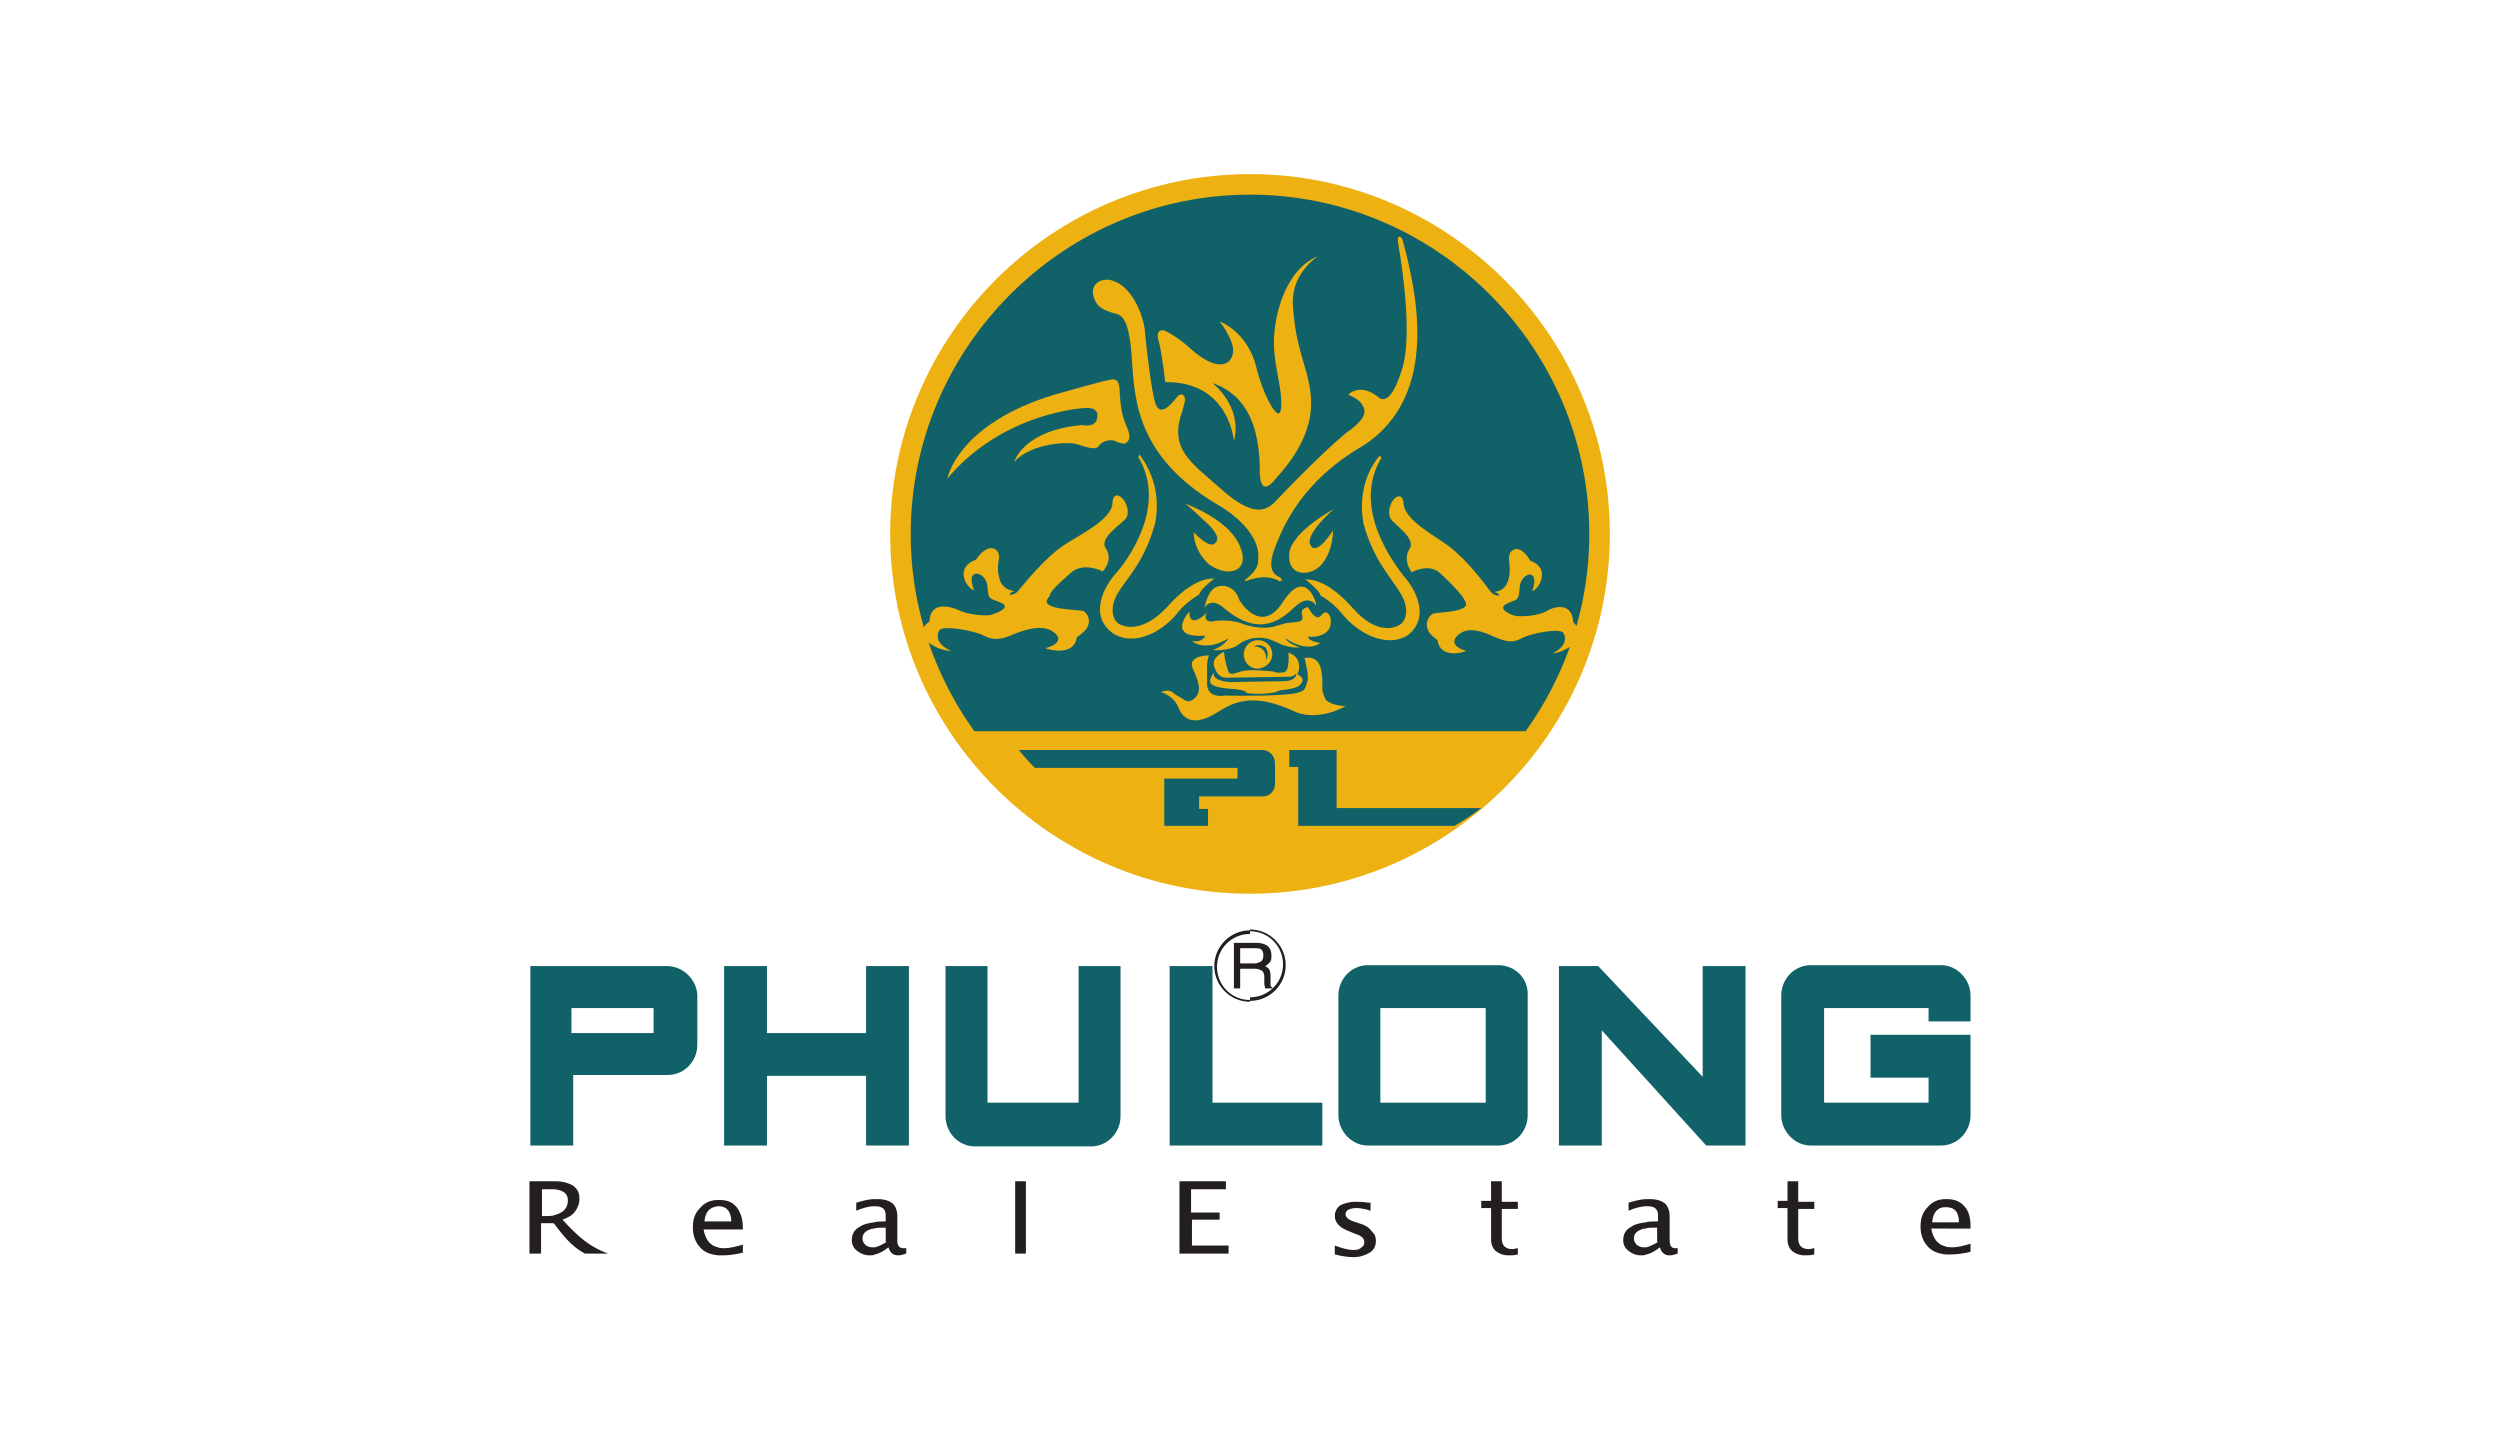 <?xml version="1.0" encoding="utf-8"?>
<!-- Generator: Adobe Illustrator 19.0.0, SVG Export Plug-In . SVG Version: 6.00 Build 0)  -->
<svg version="1.1" id="Layer_1" xmlns="http://www.w3.org/2000/svg" xmlns:xlink="http://www.w3.org/1999/xlink" x="0px" y="0px"
	 viewBox="0 0 280 160" style="enable-background:new 0 0 280 160;" xml:space="preserve">
<style type="text/css">
	.st0{fill-rule:evenodd;clip-rule:evenodd;fill:#231F20;}
	.st1{fill-rule:evenodd;clip-rule:evenodd;fill:#116168;}
	.st2{fill:#231F20;}
	.st3{fill-rule:evenodd;clip-rule:evenodd;fill:#EDB111;}
	.st4{fill:#EDB111;}
</style>
<g id="XMLID_1_">
	<path id="XMLID_2_" class="st0" d="M140,104.1c2.2,0,4,1.8,4,4c0,2.2-1.8,4-4,4v-0.4c2,0,3.7-1.6,3.7-3.7c0-2-1.6-3.7-3.7-3.7
		V104.1z M140,108.5h0.6c0.3,0,0.5,0.1,0.7,0.2c0.2,0.1,0.3,0.4,0.3,0.7c0,0.2,0,0.4,0,0.7c0,0.3,0.1,0.5,0.1,0.6h0.8v-0.1
		c-0.1-0.1-0.2-0.1-0.2-0.2c0-0.1,0-0.2,0-0.3l0-0.9c0-0.3-0.1-0.6-0.2-0.7c-0.1-0.1-0.2-0.2-0.4-0.3c0.2-0.1,0.4-0.3,0.5-0.4
		c0.2-0.2,0.2-0.5,0.2-0.8c0-0.5-0.2-0.9-0.5-1.1c-0.3-0.2-0.7-0.3-1.2-0.3H140v0.6h0.6c0.2,0,0.4,0,0.6,0.1
		c0.2,0.1,0.3,0.4,0.3,0.7c0,0.3-0.1,0.6-0.3,0.7c-0.2,0.1-0.4,0.2-0.7,0.2H140V108.5z M140,112.2c-2.2,0-4-1.8-4-4c0-2.2,1.8-4,4-4
		v0.4c-2,0-3.7,1.6-3.7,3.7c0,2,1.6,3.7,3.7,3.7V112.2z M140,105.6h-1.8v5.1h0.7v-2.2h1.1v-0.6h-1.1v-1.7h1.1V105.6z"/>
	<path id="XMLID_3_" class="st1" d="M167.8,108.1h-7.3h-7.3c-1.8,0-3.3,1.5-3.3,3.4v13.4c0,1.8,1.5,3.4,3.3,3.4h7.3h7.3
		c1.8,0,3.3-1.5,3.3-3.4v-13.4C171.2,109.6,169.7,108.1,167.8,108.1 M166.4,123.5h-5.9h-5.9v-10.6h5.9h5.9V123.5z M190.7,120.6
		L179,108.2h-4.4v20.1h4.8v-12.9l11.7,12.9h4.4v-0.6v-18.9v-0.6h-4.8V120.6z M220.7,114.4v-2.9c0-1.8-1.5-3.4-3.3-3.4h-14.6
		c-1.8,0-3.3,1.5-3.3,3.4v13.4c0,1.8,1.5,3.4,3.3,3.4h14.6c1.8,0,3.3-1.5,3.3-3.4l0-9h-11.2v4.8h6.5v2.8h-11.7v-10.6h11.7v1.5H220.7
		z M74.7,108.2h-6h-5.4h-3.9v20.1h4.8v-7.9h4.6h6c1.8,0,3.3-1.5,3.3-3.4v-5.6C78,109.7,76.5,108.2,74.7,108.2 M73.2,115.7h-4.6h-4.6
		v-2.8h4.6h4.6V115.7z M120.9,123.5h-10.3v-15.3h-4.7v16.8c0,1.9,1.5,3.4,3.3,3.4h13c1.8,0,3.3-1.5,3.3-3.4v-16.8h-4.7V123.5z
		 M97,115.7H85.9v-7.5h-4.8v20.1h4.8v-7.8H97v7.8h4.8v-20.1H97V115.7z M135.8,108.2h-4.8v20.1h4.8v0h12.3v-4.8h-12.3V108.2z"/>
	<path id="XMLID_4_" class="st2" d="M220.7,137.6v-0.3c0-0.9-0.2-1.7-0.7-2.2c-0.4-0.5-1.1-0.8-1.9-0.8c-0.1,0-0.1,0-0.2,0
		c-0.8,0-1.5,0.3-2,0.9c-0.6,0.6-0.8,1.3-0.8,2.2c0,0.9,0.3,1.7,0.9,2.3c0.5,0.5,1.1,0.7,1.9,0.8c0.2,0,0.4,0,0.6,0
		c0.6,0,1.4-0.1,2.2-0.3v-0.9c-0.7,0.2-1.4,0.4-2,0.4c-0.3,0-0.6,0-0.8-0.1c-0.9-0.2-1.4-0.9-1.6-2h1.6H220.7z M217.9,135.2
		L217.9,135.2c1,0,1.5,0.5,1.5,1.7h-1.5h-1.5C216.5,135.8,217,135.2,217.9,135.2 M187,138.9v-2.7c0-0.6-0.2-1.1-0.5-1.4
		c-0.4-0.3-0.9-0.5-1.7-0.5c-0.1,0-0.2,0-0.4,0c-0.6,0-1.3,0.2-2,0.4v0.9c0.7-0.3,1.4-0.5,2-0.5h0.1c0.8,0,1.2,0.3,1.2,1v0.7h-0.3
		c-0.4,0-0.7,0-1.1,0.1c-0.7,0.1-1.2,0.2-1.6,0.5c-0.6,0.3-0.9,0.8-0.9,1.5c0,0.5,0.2,0.9,0.6,1.2c0.4,0.3,0.8,0.5,1.4,0.5
		c0.2,0,0.4,0,0.6-0.1c0.5-0.1,1-0.4,1.5-0.8c0.2,0.6,0.5,0.9,1.1,0.9c0.3,0,0.6-0.1,0.9-0.2v-0.6c-0.1,0-0.3,0-0.3,0
		C187.2,139.8,187,139.5,187,138.9 M185.7,139.1c-0.5,0.3-0.9,0.5-1.3,0.6c-0.1,0-0.2,0-0.3,0c-0.3,0-0.6-0.1-0.8-0.3
		c-0.2-0.2-0.3-0.4-0.3-0.7c0-0.4,0.2-0.7,0.6-0.9c0.2-0.1,0.4-0.2,0.7-0.2c0.3-0.1,0.6-0.1,0.9-0.1l0.4,0V139.1z M201.4,132.3h-1.2
		v2.2h-1.1v0.8h1.1v3.5c0,0.6,0.2,1,0.5,1.3c0.4,0.3,0.8,0.5,1.5,0.5c0.3,0,0.6,0,1-0.1v-0.7c-0.2,0-0.4,0.1-0.6,0.1
		c-0.8,0-1.2-0.4-1.2-1.2v-3.3h1.8v-0.8h-1.8V132.3z M100.5,138.9v-2.7c0-0.6-0.2-1.1-0.5-1.4c-0.4-0.3-0.9-0.5-1.7-0.5
		c-0.1,0-0.2,0-0.4,0c-0.6,0-1.3,0.2-2,0.4v0.9c0.7-0.3,1.4-0.5,2-0.5H98c0.8,0,1.2,0.3,1.2,1v0.7H99c-0.4,0-0.7,0-1.1,0.1
		c-0.7,0.1-1.2,0.2-1.6,0.5c-0.6,0.3-0.9,0.8-0.9,1.5c0,0.5,0.2,0.9,0.6,1.2c0.4,0.3,0.8,0.5,1.4,0.5c0.2,0,0.4,0,0.6-0.1
		c0.5-0.1,1-0.4,1.5-0.8c0.2,0.6,0.5,0.9,1.1,0.9c0.3,0,0.6-0.1,0.9-0.2v-0.6c-0.1,0-0.3,0-0.3,0
		C100.7,139.8,100.5,139.5,100.5,138.9 M99.3,139.1c-0.5,0.3-0.9,0.5-1.3,0.6c-0.1,0-0.2,0-0.3,0c-0.3,0-0.6-0.1-0.8-0.3
		c-0.2-0.2-0.3-0.4-0.3-0.7c0-0.4,0.2-0.7,0.6-0.9c0.2-0.1,0.4-0.2,0.7-0.2c0.3-0.1,0.6-0.1,0.9-0.1l0.4,0V139.1z M113.7,140.4h1.2
		v-8.1h-1.2V140.4z M133.4,136.6h3.2v-0.8h-3.2v-2.6h3.9v-0.9h-5.2v8.1h5.5v-0.9h-4.1V136.6z M152.2,137l-0.6-0.2
		c-0.6-0.2-0.9-0.5-0.9-0.8c0-0.2,0.1-0.4,0.3-0.5c0.2-0.1,0.5-0.2,0.9-0.2c0.4,0,1,0.1,1.6,0.3v-0.9l-0.3,0c-0.6-0.1-1-0.1-1.4-0.1
		c-0.7,0-1.3,0.2-1.7,0.4c-0.4,0.3-0.6,0.7-0.6,1.2c0,0.7,0.5,1.3,1.6,1.7l0.7,0.3c0.7,0.2,1,0.5,1,0.9c0,0.3-0.1,0.5-0.3,0.6
		c-0.2,0.2-0.5,0.3-0.9,0.3c-0.6,0-1.3-0.2-2.1-0.5v1c0.8,0.2,1.5,0.3,2.1,0.3c0.7,0,1.3-0.2,1.8-0.5c0.5-0.3,0.7-0.8,0.7-1.3
		c0-0.4-0.1-0.8-0.4-1C153.4,137.5,152.9,137.2,152.2,137 M168.2,132.3H167v2.2h-1.1v0.8h1.1v3.5c0,0.6,0.2,1,0.5,1.3
		c0.4,0.3,0.8,0.5,1.5,0.5c0.3,0,0.6,0,1-0.1v-0.7c-0.2,0-0.4,0.1-0.6,0.1c-0.8,0-1.2-0.4-1.2-1.2v-3.3h1.8v-0.8h-1.8V132.3z
		 M80.6,134.4c-0.1,0-0.1,0-0.2,0c-0.8,0-1.5,0.3-2,0.9c-0.6,0.6-0.8,1.3-0.8,2.2c0,0.9,0.3,1.7,0.9,2.3c0.5,0.5,1.1,0.7,1.9,0.8
		c0.2,0,0.4,0,0.6,0c0.6,0,1.4-0.1,2.2-0.3v-0.9c-0.7,0.2-1.5,0.4-2,0.4c-0.3,0-0.6,0-0.8-0.1c-0.9-0.2-1.4-0.9-1.6-2h1.6h2.8v-0.3
		c0-0.9-0.3-1.7-0.7-2.2C82,134.6,81.4,134.4,80.6,134.4 M80.4,136.8h-1.5c0.1-1.1,0.6-1.6,1.5-1.7l0.1,0c0.9,0,1.4,0.6,1.4,1.7
		H80.4z M63,136.6c0.6-0.2,1.1-0.5,1.4-0.9c0.3-0.4,0.5-0.9,0.5-1.4c0-0.7-0.2-1.1-0.7-1.5c-0.5-0.3-1.2-0.5-2-0.5h-0.1h-2.8v8.1
		h1.3V137H62l0.1,0.1c0.9,1.2,1.9,2.5,3.4,3.3h2.6C66.2,139.7,64.9,138.7,63,136.6 M62.1,136.1c-0.3,0.1-0.6,0.1-1,0.1h-0.4v-3h0.8
		c0.2,0,0.4,0,0.6,0c1,0.1,1.5,0.5,1.5,1.2c0,0.6-0.2,1-0.6,1.3C62.7,135.9,62.4,136,62.1,136.1"/>
	<path id="XMLID_20_" class="st3" d="M140,100.1c22.2,0,40.3-18.1,40.3-40.3c0-22.2-18.1-40.3-40.3-40.3
		c-22.2,0-40.3,18.1-40.3,40.3C99.7,82,117.8,100.1,140,100.1"/>
	<path id="XMLID_19_" class="st1" d="M140,97.8c20.9,0,38-17.1,38-38c0-20.9-17.1-38-38-38c-20.9,0-38,17.1-38,38
		C102,80.7,119.1,97.8,140,97.8"/>
	<path id="XMLID_18_" class="st3" d="M171.5,81.9c-6.9,9.6-19,16.4-31.7,16.4c-12.7,0-24.4-6.8-31.3-16.4H171.5z"/>
	<path id="XMLID_5_" class="st1" d="M141.4,84h-27.3c0.5,0.6,1,1.2,1.8,2h22.7v1.2c-2.8,0-5.4,0-8.2,0v5.3h4.9v-1.9h-1v-1.4h7.1
		c0.8,0,1.4-0.6,1.4-1.4v-2.3C142.8,84.6,142.1,84,141.4,84 M149.7,90.4V84h-5.3v1.9h1v6.6h17.5c1.2-0.7,2.1-1.3,3-2H149.7z"/>
	<path id="XMLID_6_" class="st4" d="M143.7,67.4c-2.5,3.9-4.9-0.2-4.9-0.2c-0.4-1.4-1.7-1.9-2.7-1.4c-0.9,0.5-1.2,2.3-1.2,2.3
		c0.8-1.4,2.3,0.1,2.3,0.1c4,3.3,6.4,1.1,7.9-0.3c1.5-1.4,2.3-0.1,2.3-0.1C147.5,67.5,146.2,63.5,143.7,67.4 M154.7,51.3l-0.1-0.3
		c-0.4,0.3-2.7,3.1-1.9,7.6c1.1,4,2.8,5.7,4,7.6c1.2,1.8,0.8,3.1,0.3,3.6c-0.4,0.4-2.6,1.6-5.5-1.7c-3-3.4-5-3.2-5.3-3.2
		c0,0,1.6,1.2,1.7,1.8c0,0,1.3,0.7,2.3,1.9c1.5,2,4.8,4.1,7.4,2.6c2.7-2,0.9-5.3-0.4-6.7C156.3,63.3,151.3,57,154.7,51.3 M124.5,35
		c0.7,0.3,1.8-0.2,2.2,4.3c0.4,4.5-0.1,11.5,9.8,17.3c0,0,4.9,2.7,4.4,6.2c0,0,0.2,0.9-1.4,2.1c0,0-0.1,0.1,0,0.2c0,0,2.2-1,3.8,0
		c0,0,0.4,0,0.2-0.3c-0.2-0.3-1.8-0.4-0.8-3.2c1-2.7,3.1-7.7,10-11.7c8.8-5.7,5.8-17.7,4.4-23c-0.1-0.4-0.7-0.8-0.5,0.4
		c0.6,3.4,1.5,10.3,0.5,13.8c-1.3,4.5-2.5,3.6-2.7,3.4c-0.2-0.2-2-1.6-3.4-0.3c0,0,1.3,0.5,1.6,1.2c0.4,0.6,0.4,1.4-1.3,2.7
		c-1.8,1.2-7.2,6.7-8.2,7.8c-1,1.1-2.4,2.4-6.3-1.1c-3.4-3-5.9-4.5-4.4-8.7c0.1-0.4,0.4-1.2,0.3-1.5c0-0.4-0.5-0.6-0.8-0.2
		c-0.7,0.8-1.9,2.4-2.5,0.8c-0.4-1.4-0.9-5.1-1.2-8.4c-0.4-2.4-1.8-4.9-3.7-5.4c-0.5-0.2-2.2-0.1-2.1,1.5
		C122.7,34.4,123.6,34.7,124.5,35 M130.5,42.8c7.2-0.1,7.7,6.6,7.7,6.6c1-3.9-2.4-6.5-2.4-6.5c5,1.7,5.3,7.2,5.3,10.1
		c0.1,2.9,1.7,0.7,1.7,0.7c5-5.4,4.2-9.2,3.6-11.7c-0.7-2.5-1.4-4.4-1.6-7.9c-0.2-3.5,2.8-5.4,2.8-5.4c-3.4,1.4-4.7,5.9-4.9,8.9
		c-0.2,3,0.9,5.5,0.8,7.9c-0.1,2.5-2.1-1.4-2.8-4.4c-1-4-4.1-5.1-4.1-5.1s2,2.5,1.4,3.9c-0.6,1.5-2.5,1.1-4.6-0.8
		c-1.4-1.3-2.9-2.1-3.1-2.1c0,0-1-0.2-0.5,1.3C130.2,39.9,130.5,42.8,130.5,42.8 M149,69.1c0,0-0.4-1-1-0.2
		c-0.6,0.8-1.4-0.7-1.5-0.9c0,0-0.8,0.1-0.7,0.7c0.1,0.6,0.3,0.9-0.9,1c-1.3,0.1-1.1,0.2-2.3,0.5c-1.3,0.3-2.9-0.1-3.6-0.4
		c-0.7-0.3-2.4-0.4-3.2-0.2c-0.8,0.1-1-0.6-0.5-1.1c0,0-2.1,2.2-2.1,0c0,0-2.7,3,1.8,2.7c0,0-0.3,0.8-1.5,0.6c0,0,1.4,1.3,4.1-0.3
		c0,0-0.5,0.9-1.8,1.3c0,0,1.8,0.2,2.9-0.6c1-0.8,2.7-1.1,4.2-0.3c1.5,0.8,2.7,0.6,2.7,0.6s-1.4-0.4-1.6-1c0,0,2.3,1.7,3.9,0.5
		c0,0-1.3-0.1-1.4-0.7C146.3,71.3,149.5,71.7,149,69.1 M148.4,78.2c-0.3-0.8-0.3-0.6-0.3-1.6c0-1,0-3.3-2-2.9c0,0,0.6,2.2,0.3,2.7
		c-0.3,0.6,0.2,1.2-2.6,1.4c-2.8,0.2-6.6,0.1-6.6,0.1s-1.9,0.4-2-1.2c0-1.6-0.1-2.5,0.2-3.3c0,0-2.5,0-1.8,1.5
		c0.7,1.5,1,2.6,0.2,3.3c-0.8,0.7-1,0.2-1.8-0.2c-0.8-0.4-0.7-0.9-2-0.5c0,0,1.5,0.4,2,1.8c0.6,1.4,1.8,1.8,3.6,0.9
		c1.8-0.9,3.7-3.1,9.2-0.6c0,0,2.3,1.4,5.9-0.5C150.8,79.1,148.7,79,148.4,78.2 M139.6,77.6c0.4,0.1,2.6,0.3,3.8-0.3
		c0,0,1.8-0.1,2.2-0.6c0.4-0.4,0.4-0.7,0-1l-0.3-0.2c0.1-0.2,0.2-0.4,0.2-0.8c0-1.2-0.9-1.5-1.2-1.6c0,0,0.2,2.1-0.5,2.2
		c-0.7,0.1-1,0-1.2-0.1c-0.3,0-2.6-0.3-3.6,0c-1,0.3-1.3,0.5-1.5-0.2c-0.2-0.7-0.4-1.4-0.4-2c0,0-1.5,0.6-1.1,1.7
		c0.4,1.2,1.1,1.2,1.4,1.2l7-0.1c0,0,0.5,0,0.8-0.4c0,0.3-0.2,0.9-1.5,0.9c-1.7,0-5.9,0.1-5.9,0.1s-2.2-0.1-1.8-1.1
		c0,0-0.7,0.8-0.4,1.2c0.2,0.4,1.2,0.6,2.9,0.7C140.2,77.5,139.2,77.5,139.6,77.6 M121.5,45.7c0,0,1.6-0.2,1.4,1
		c-0.1,1.3-1.7,0.9-1.7,0.9c-6.6,0.6-7.6,4.1-7.6,4.1c2-2.1,5.9-2.2,6.8-2c0.9,0.2,2.3,0.9,2.7,0.2c0.4-0.6,1.5-0.7,1.8-0.5
		c0.3,0.2,1,0.3,1,0.3c1.1-0.4,0.4-1.6,0.1-2.4c-0.3-0.8-0.5-1.6-0.6-3.4c0-1.8-0.8-1.4-1.4-1.3c-0.6,0.1-5.9,1.6-5.9,1.6
		c-10.9,3.3-12,9.4-12,9.4C112.4,46.1,121.5,45.7,121.5,45.7 M136,60.9c-0.7,0.5-2.3-1.3-2.3-1.3c0,2.2,1.7,3.6,1.7,3.6
		c2.2,1.6,4.8,0.8,3.4-2.2c-1.4-3-6.1-4.6-6.1-4.6c0.5,0.3,1.6,1.4,2.6,2.3C136.2,59.6,136.7,60.4,136,60.9 M149.4,57
		c0,0-4.8,2.6-5,5c-0.2,2.3,1.7,2.5,2.9,1.8c1.3-0.7,2-2.8,2-4.4c0,0-1.8,2.9-2.5,1.7C146,59.9,149.4,57,149.4,57 M142.5,73.3
		c0-0.9-0.7-1.6-1.6-1.6c-0.9,0-1.6,0.7-1.6,1.6c0,0.9,0.7,1.6,1.6,1.6C141.8,74.8,142.5,74.1,142.5,73.3 M141.7,72.5
		c0.4,0.4,0.3,1.1,0.1,1.4c0.1-0.9-0.5-1.5-1.3-1.5C140.8,72.1,141.4,72.3,141.7,72.5 M176.2,69.7c-0.1-2.4-2.3-1.7-2.9-1.3
		c-0.6,0.4-2.1,0.7-3.4,0.6c-0.4,0-2.2-0.7-1.3-1.3c1.3-0.7,1.5-0.2,1.6-1.9c0.1-1.7,2.4-2.3,1.4,0.4c0.8-0.2,2.1-2.6-0.2-3.4
		c-0.9-1.5-1.6-1.3-1.6-1.3c-0.2,0-0.8,0.2-0.8,1c0,0.4,0.2,1.3,0,2.2c-0.2,0.7-0.4,1.4-1.6,1.6c1.1,0.4,0.1,0.7-0.5-0.1
		c-0.6-0.8-2.6-3.5-4.6-5c-1.4-1.1-5-2.9-5.1-4.8c0,0,0-0.9-0.6-0.8c-0.6,0.1-1.3,1.4-0.9,2.4c0.3,0.7,3.1,2.3,2.1,3.6
		c-0.7,1.2,0.3,2.5,0.3,2.5s1.9-1.1,3.2,0.1c1.3,1.2,2.4,2.4,2.6,2.8c0.2,0.4,0.9,1-0.9,1.4c-1,0.2-1.9,0.2-2.4,0.3
		c-0.3,0-1.2,0.9-0.6,2c0.2,0.4,0.4,0.5,1,1c0.3,2.1,2.9,1.4,3.2,1.2c-1.4-0.4-1.8-1.2-0.6-2c1.1-0.7,2.6-0.1,3.7,0.4
		c1.2,0.5,2,0.8,3.1,0.2c1.1-0.6,4.4-1.2,4.7-0.6c0.2,0.3,0.6,1.3-1.2,2.3C175.4,73,178.2,71.4,176.2,69.7 M132,68.5
		c1-1.2,2.3-1.9,2.3-1.9c0.1-0.6,1.7-1.8,1.7-1.8c-0.3,0-2.3-0.2-5.3,3.2c-3,3.2-5.2,2.1-5.6,1.7c-0.5-0.5-0.9-1.8,0.3-3.6
		c1.2-1.8,2.9-3.5,4-7.6c0.8-4.4-1.5-7.2-1.8-7.6l-0.1,0.3c3.4,5.7-1.6,12-2.5,13c-1.3,1.4-3.1,4.7-0.4,6.7
		C127.2,72.6,130.5,70.5,132,68.5 M120,64.1c1.4-1.2,3.5-0.1,3.5-0.1s1.2-1.2,0.4-2.5c-1-1.3,2-2.9,2.3-3.6c0.4-1-0.4-2.3-1-2.4
		c-0.6-0.1-0.6,0.8-0.6,0.8c0,1.9-3.9,3.7-5.5,4.8c-2.2,1.5-4.4,4.3-5,5c-0.6,0.8-1.6,0.5-0.5,0.1c-1.3-0.2-1.6-1-1.7-1.6
		c-0.3-1,0-1.9,0-2.2c0-0.8-0.6-1-0.8-1c0,0-0.8-0.2-1.8,1.3c-2.4,0.8-1.1,3.2-0.2,3.4c-1.1-2.7,1.4-2.1,1.5-0.4
		c0.1,1.7,0.3,1.2,1.7,1.9c0.9,0.6-1.1,1.2-1.4,1.3c-1.3,0.1-2.9-0.2-3.6-0.6c-0.7-0.3-3.1-1.1-3.2,1.3c-2.2,1.6,0.8,3.3,2.4,3.3
		c-1.9-0.9-1.5-1.9-1.3-2.3c0.3-0.6,3.9,0,5,0.6c1.1,0.6,2.1,0.4,3.4-0.2c1.3-0.5,2.9-1,4.1-0.4c1.4,0.8,0.9,1.6-0.6,2
		c0.4,0.2,3.2,0.9,3.5-1.2c0.6-0.5,0.8-0.6,1.1-1c0.7-1.1-0.2-2.1-0.6-2c-0.6-0.1-1.5-0.1-2.6-0.3c-1.9-0.4-1.2-1-0.9-1.4
		C117.4,66.5,118.6,65.3,120,64.1"/>
</g>
</svg>
